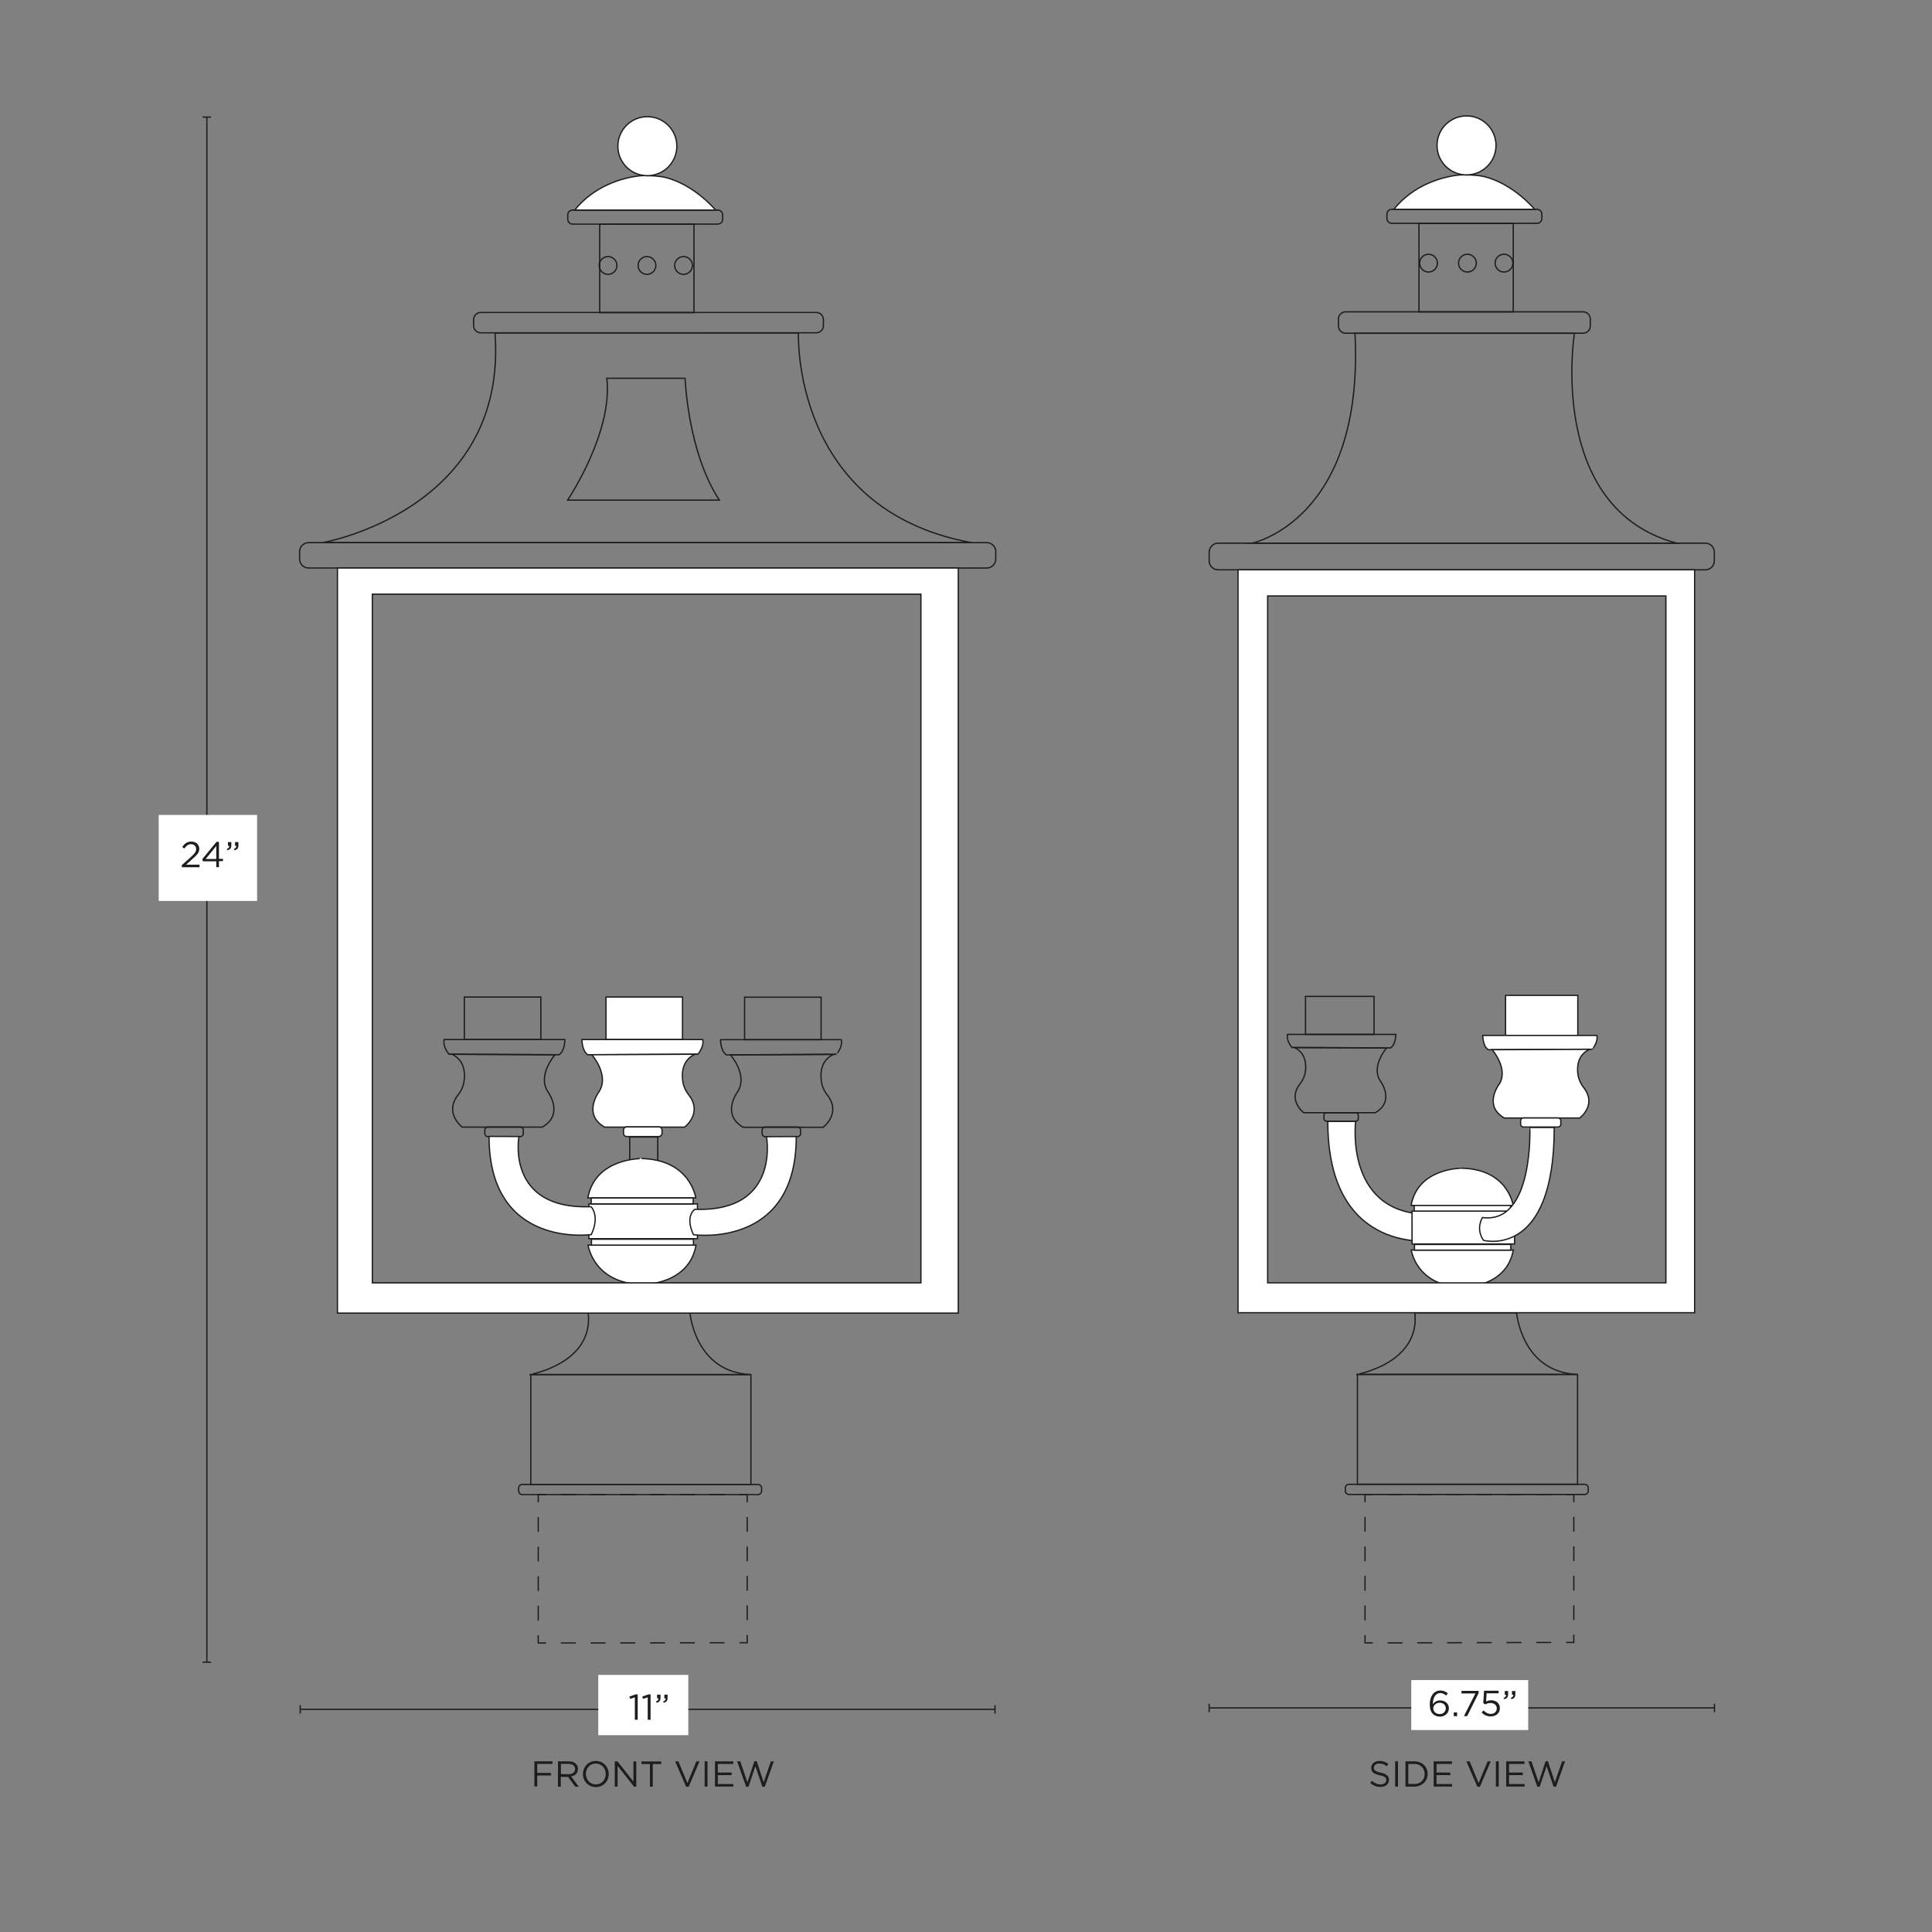 <svg xml:space="preserve" style="enable-background:new 0 0 1500 1500;" viewBox="0 0 1500 1500" height="1500px" width="1500px" y="0px" x="0px" xmlns:xlink="http://www.w3.org/1999/xlink" xmlns="http://www.w3.org/2000/svg" id="Capa_1" version="1.1">
<rect x="0" y="0" width="1500" height="1500" fill="#808080" stroke="none"/>
<style type="text/css">
	.st0{fill:none;stroke:#1D1D1B;stroke-miterlimit:10;}
	.st1{fill:#FFFFFF;stroke:#1D1D1B;stroke-miterlimit:10;}
	.st2{fill:#1D1D1B;}
	.st3{fill:#FFFFFF;}
	.st4{fill:none;stroke:#1D1D1B;stroke-miterlimit:10;stroke-dasharray:11.442,11.442;}
	.st5{fill:none;stroke:#1D1D1B;stroke-miterlimit:10;stroke-dasharray:11.549,11.549;}
	.st6{fill:none;stroke:#1D1D1B;stroke-miterlimit:10;stroke-dasharray:11.47,11.47;}
</style>
<rect height="38.8" width="21.8" class="st0" y="882.8" x="488.9"></rect>
<g>
	<path d="M1052.5,870.6l-21.6,0c-0.1,106.3,84.2,92.5,84.2,92.5c7.2-17.8-1.7-20.4-1.7-20.4
		C1043.2,945.7,1052.5,870.6,1052.5,870.6z" class="st1"></path>
	<rect height="29.5" width="53.2" class="st0" y="773.6" x="1013.6"></rect>
	<path d="M999.6,803.1c-1,5.2,3.5,10.2,3.5,10.2l76.5,0.3c4.1-2.4,4.1-10.5,4.1-10.5L999.6,803.1L999.6,803.1z" class="st0"></path>
	<path d="M1005,813.3c8.3,4,9.2,12,8.6,17.9c-0.4,3.8-1.9,7.3-4.2,10.2c-10.1,12.9,2.8,22.5,2.8,22.5h55.6
		c14.7-8.5,5.3-22.7,3.8-24.8c-0.1-0.2-0.3-0.4-0.4-0.6c-6.5-11.3,5.4-24.9,5.4-24.9L1005,813.3L1005,813.3z" class="st0"></path>
	<path d="M1027.9,868.4V866c0-1.2,0.9-2.1,2.1-2.1h22.5c1.2,0,2.1,0.9,2.1,2.1v2.4c0,1.2-0.9,2.1-2.1,2.1H1030
		C1028.9,870.6,1027.9,869.6,1027.9,868.4z" class="st0"></path>
</g>
<path d="M540.4,966.7h-83.8c0,0,4,29.7,42,30.6C498.6,997.3,534.9,997.9,540.4,966.7z" class="st1"></path>
<rect height="27" width="84.3" class="st1" y="934.7" x="457.2"></rect>
<path d="M444.6,163.1h112.7c2.1,0,3.8,1.7,3.8,3.8v3.3c0,2.1-1.7,3.8-3.8,3.8H444.6c-2.1,0-3.8-1.7-3.8-3.8v-3.3
	C440.7,164.8,442.4,163.1,444.6,163.1z" class="st0"></path>
<path d="M446.2,163.1h109.4c0,0-16.4-19.8-39.2-25.4c-5.1-1.2-15.5-1.7-20.7-1.1C482.7,138.2,461.1,144.5,446.2,163.1
	L446.2,163.1z" class="st1"></path>
<rect height="68.6" width="73.2" class="st0" y="174.1" x="465.6"></rect>
<path d="M373.3,242.6h260.4c3.1,0,5.6,2.5,5.6,5.6v4.6c0,3.1-2.5,5.6-5.6,5.6H373.3c-3.1,0-5.6-2.5-5.6-5.6v-4.6
	C367.7,245.2,370.2,242.6,373.3,242.6z" class="st0"></path>
<path d="M471.1,293.7h60.8c0,0,2,57.1,26.6,94.6H440.7C440.7,388.3,476.1,335.7,471.1,293.7L471.1,293.7z" class="st0"></path>
<path d="M384.3,258.5h235.6c0,0-5.7,137.1,134.3,162.8H250.6C250.6,421.3,394.6,396.1,384.3,258.5z" class="st0"></path>
<path d="M239.6,421.3h526.5c3.9,0,7,3.1,7,7v5.7c0,3.9-3.1,7-7,7H239.6c-3.9,0-7-3.1-7-7v-5.7
	C232.6,424.4,235.8,421.3,239.6,421.3z" class="st0"></path>
<rect height="33" width="59.4" class="st0" y="774.1" x="360.5"></rect>
<path d="M344.8,807.1h93.8c0,0,0,9-4.6,11.8l-85.4-0.4C348.6,818.5,343.6,812.9,344.8,807.1L344.8,807.1z" class="st0"></path>
<path d="M350.9,818.5l80,0.4c0,0-13.3,15.1-6.1,27.8c0.1,0.2,0.3,0.4,0.4,0.7c1.7,2.3,12.2,18.3-4.2,27.7h-62.1
	c0,0-14.4-10.7-3.2-25.1c2.6-3.3,4.3-7.2,4.7-11.4C361.2,831.8,360.1,822.9,350.9,818.5L350.9,818.5z" class="st0"></path>
<path d="M378.8,875h25.1c1.3,0,2.4,1.1,2.4,2.4v2.7c0,1.3-1.1,2.4-2.4,2.4h-25.1c-1.3,0-2.4-1.1-2.4-2.4v-2.7
	C376.4,876.1,377.5,875,378.8,875z" class="st0"></path>
<path d="M402.9,882.4c0,0-10.5,57,56,54.5c0,0,7.1,6.9,0.2,21.6c0,0-79.5,11.4-79.4-76.2L402.9,882.4L402.9,882.4z" class="st1"></path>
<rect height="33" width="59.4" class="st0" y="774.2" x="578.1"></rect>
<path d="M653.2,807.2h-93.8c0,0,0,9,4.6,11.8l85.4-0.4C649.4,818.6,654.4,813,653.2,807.2L653.2,807.2z" class="st0"></path>
<path d="M647.1,818.6l-80,0.4c0,0,13.3,15.1,6.1,27.8c-0.1,0.2-0.3,0.4-0.4,0.7c-1.7,2.3-12.2,18.3,4.2,27.7h62.1
	c0,0,14.4-10.7,3.2-25.1c-2.6-3.3-4.3-7.2-4.7-11.4C636.8,831.9,637.9,823,647.1,818.6L647.1,818.6z" class="st0"></path>
<path d="M619.2,882.5h-25.1c-1.3,0-2.4-1.1-2.4-2.4v-2.7c0-1.3,1.1-2.4,2.4-2.4h25.1c1.3,0,2.4,1.1,2.4,2.4v2.7
	C621.6,881.5,620.5,882.5,619.2,882.5z" class="st0"></path>
<path d="M595.1,882.5c0,0,11,58.9-55.6,56.4c0,0-8,5-1.1,19.7c0,0,80,11.4,79.8-76.2L595.1,882.5L595.1,882.5z" class="st1"></path>
<path d="M456.4,930.1h83.8c0,0-4-29.7-42-30.6C498.3,899.5,462,898.9,456.4,930.1L456.4,930.1z" class="st1"></path>
<rect height="4.6" width="79.2" class="st1" y="930.1" x="459"></rect>
<rect height="4.6" width="79.2" class="st1" y="962.1" x="459.2"></rect>
<g>
	<line y2="1290.5" x2="160.6" y1="90.9" x1="160.6" class="st0"></line>
	<rect height="1" width="6.5" class="st2" y="90.4" x="157.3"></rect>
	<rect height="1" width="6.5" class="st2" y="1290" x="157.3"></rect>
</g>
<rect height="66.8" width="76.4" class="st3" y="632.7" x="123.2"></rect>
<g>
	<path d="M141.1,671.7l7.1-6.3c3-2.7,4.1-4.2,4.1-6.2c0-2.3-1.8-3.8-3.9-3.8c-2.2,0-3.7,1.2-5.3,3.4l-1.6-1.2
		c1.8-2.6,3.6-4.2,7.1-4.2s6.1,2.3,6.1,5.5v0.1c0,2.9-1.5,4.6-5,7.6l-5.2,4.7h10.4v2h-13.7L141.1,671.7L141.1,671.7z" class="st2"></path>
	<path d="M167.9,668.7h-10.3l-0.6-1.6l11.1-13.5h1.9v13.2h3.1v1.8h-3.1v4.7h-2.1L167.9,668.7L167.9,668.7z M167.9,666.9
		v-10.1l-8.2,10.1H167.9z" class="st2"></path>
	<path d="M176.1,659.1c1.4-0.5,2-1.2,1.9-2.4h-1v-2.9h2.6v2.5c0,2.3-1,3.4-3.1,3.8L176.1,659.1L176.1,659.1z
		 M181.6,659.1c1.4-0.5,2-1.2,1.9-2.4h-1v-2.9h2.6v2.5c0,2.3-0.9,3.4-3.1,3.8L181.6,659.1L181.6,659.1z" class="st2"></path>
</g>
<g>
	<line y2="1327.1" x2="772.5" y1="1327.1" x1="233.1" class="st0"></line>
	<rect height="6.5" width="1" class="st2" y="1323.9" x="232.6"></rect>
	<rect height="6.5" width="1" class="st2" y="1323.9" x="772"></rect>
</g>
<rect height="46.8" width="69.9" class="st3" y="1300.4" x="464.5"></rect>
<g>
	<path d="M492.9,1317.8l-3.7,1.2l-0.5-1.8l4.8-1.7h1.6v19.7h-2.2V1317.8L492.9,1317.8z" class="st2"></path>
	<path d="M502.9,1317.8l-3.7,1.2l-0.5-1.8l4.8-1.7h1.6v19.7h-2.2V1317.8L502.9,1317.8z" class="st2"></path>
	<path d="M509.3,1321c1.4-0.5,2-1.2,1.9-2.4h-1v-2.9h2.6v2.5c0,2.3-1,3.4-3.1,3.8L509.3,1321L509.3,1321z M514.9,1321
		c1.4-0.5,2-1.2,1.9-2.4h-1v-2.9h2.5v2.5c0,2.3-1,3.4-3.1,3.8L514.9,1321L514.9,1321z" class="st2"></path>
</g>
<circle r="22.9" cy="113.5" cx="502.6" class="st1"></circle>
<path d="M456.7,1019.4h79c0,0,3.8,45.7,46.8,47.8h-171C411.5,1067.2,460.9,1058.7,456.7,1019.4L456.7,1019.4z" class="st0"></path>
<rect height="85.3" width="170.9" class="st0" y="1067.2" x="412.1"></rect>
<path d="M405.5,1152.5h183c1.5,0,2.8,1.3,2.8,2.8v2.3c0,1.5-1.3,2.8-2.8,2.8h-183c-1.5,0-2.8-1.3-2.8-2.8v-2.3
	C402.7,1153.8,403.9,1152.5,405.5,1152.5z" class="st0"></path>
<g>
	<g>
		<polyline points="574.1,1275.4 580.1,1275.4 580.1,1269.4" class="st0"></polyline>
		<line y2="1172.1" x2="580.1" y1="1257.9" x1="580.1" class="st4"></line>
		<polyline points="580.1,1166.4 580.1,1160.4 574.1,1160.4" class="st0"></polyline>
		<line y2="1160.4" x2="429.7" y1="1160.4" x1="562.5" class="st5"></line>
		<polyline points="423.9,1160.4 417.9,1160.4 417.9,1166.4" class="st0"></polyline>
		<line y2="1263.9" x2="417.9" y1="1177.9" x1="417.9" class="st6"></line>
		<polyline points="417.9,1269.6 417.9,1275.6 423.9,1275.6" class="st0"></polyline>
		<polyline points="435.5,1275.6 452.8,1275.6 560.7,1275.4 568.3,1275.4" class="st5"></polyline>
	</g>
</g>
<g>
	<path d="M414.9,1367.5h14.1v2h-11.9v7h10.6v2h-10.6v8.5h-2.2V1367.5L414.9,1367.5z" class="st2"></path>
	<path d="M433.2,1367.5h8.4c2.4,0,4.3,0.7,5.6,2c1,0.9,1.5,2.3,1.5,3.9v0.1c0,3.2-2.2,5.2-5.3,5.7l6,8h-2.7l-5.7-7.6
		h-5.6v7.6h-2.2V1367.5z M441.5,1377.5c2.9,0,5-1.5,5-4v-0.1c0-2.4-1.9-3.9-5-3.9h-6v7.9L441.5,1377.5L441.5,1377.5z" class="st2"></path>
	<path d="M452.6,1377.4L452.6,1377.4c0-5.5,4.1-10.2,10-10.2s10,4.7,10,10.1v0.1c0,5.4-4.1,10.1-10,10.1
		S452.6,1382.8,452.6,1377.4z M470.3,1377.4L470.3,1377.4c0-4.5-3.2-8.2-7.7-8.2s-7.7,3.6-7.7,8v0.1c0,4.4,3.2,8.1,7.7,8.1
		S470.3,1381.8,470.3,1377.4z" class="st2"></path>
	<path d="M477.3,1367.5h2.1l12.4,15.7v-15.7h2.2v19.6h-1.8l-12.7-16.1v16.1h-2.2V1367.5z" class="st2"></path>
	<path d="M504.6,1369.6H498v-2h15.4v2h-6.6v17.6h-2.2L504.6,1369.6L504.6,1369.6z" class="st2"></path>
	<path d="M524.2,1367.5h2.5l7,16.9l7-16.9h2.4l-8.4,19.7h-2L524.2,1367.5L524.2,1367.5z" class="st2"></path>
	<path d="M547.1,1367.5h2.2v19.6h-2.2V1367.5z" class="st2"></path>
	<path d="M555.1,1367.5h14.2v2h-12v6.7H568v2h-10.7v6.9h12.1v2h-14.3L555.1,1367.5L555.1,1367.5z" class="st2"></path>
	<path d="M572.3,1367.5h2.4l5.6,16.3l5.4-16.4h1.8l5.4,16.4l5.6-16.3h2.3l-7,19.7h-1.9l-5.4-15.9l-5.4,15.9h-1.8
		L572.3,1367.5L572.3,1367.5z" class="st2"></path>
</g>
<g>
	<path d="M1063.8,1384.2l1.4-1.6c2,1.8,4,2.8,6.7,2.8s4.4-1.4,4.4-3.3v-0.1c0-1.8-1-2.9-5.1-3.7c-4.5-1-6.6-2.4-6.6-5.7
		v-0.1c0-3.1,2.7-5.3,6.4-5.3c2.9,0,4.9,0.8,6.9,2.4l-1.3,1.7c-1.8-1.5-3.6-2.1-5.7-2.1c-2.6,0-4.2,1.4-4.2,3.2v0.1
		c0,1.8,1,2.9,5.3,3.8c4.4,0.9,6.4,2.6,6.4,5.5v0.1c0,3.4-2.8,5.5-6.7,5.5C1068.7,1387.4,1066.1,1386.3,1063.8,1384.2L1063.8,1384.2
		z" class="st2"></path>
	<path d="M1083.2,1367.5h2.2v19.6h-2.2V1367.5z" class="st2"></path>
	<path d="M1091.2,1367.5h6.8c6.2,0,10.4,4.2,10.4,9.7v0.1c0,5.5-4.3,9.8-10.4,9.8h-6.8V1367.5L1091.2,1367.5z
		 M1098,1385.1c5,0,8.1-3.4,8.1-7.7v-0.1c0-4.3-3.2-7.8-8.1-7.8h-4.6v15.5L1098,1385.1L1098,1385.1z" class="st2"></path>
	<path d="M1113.1,1367.5h14.2v2h-12v6.7h10.7v2h-10.7v6.9h12.1v2h-14.3V1367.5L1113.1,1367.5z" class="st2"></path>
	<path d="M1138.5,1367.5h2.5l7,16.9l7-16.9h2.4l-8.4,19.7h-2L1138.5,1367.5L1138.5,1367.5z" class="st2"></path>
	<path d="M1161.4,1367.5h2.2v19.6h-2.2V1367.5z" class="st2"></path>
	<path d="M1169.4,1367.5h14.2v2h-12v6.7h10.7v2h-10.7v6.9h12.1v2h-14.3V1367.5L1169.4,1367.5z" class="st2"></path>
	<path d="M1186.6,1367.5h2.4l5.6,16.3l5.4-16.4h1.8l5.4,16.4l5.6-16.3h2.3l-7,19.7h-1.9l-5.4-15.9l-5.4,15.9h-1.8
		L1186.6,1367.5L1186.6,1367.5z" class="st2"></path>
</g>
<path d="M1174.9,970.5h-79.2c0,0,3.8,28,39.7,28.9C1135.4,999.4,1169.7,1000,1174.9,970.5L1174.9,970.5z" class="st1"></path>
<rect height="25.5" width="79.6" class="st1" y="940.3" x="1096.3"></rect>
<path d="M1044.8,242.1h184.3c3.1,0,5.6,2.5,5.6,5.6v5.4c0,3.1-2.5,5.6-5.6,5.6h-184.3c-3.1,0-5.6-2.5-5.6-5.6v-5.4
	C1039.1,244.6,1041.7,242.1,1044.8,242.1z" class="st0"></path>
<path d="M1052,258.8h170.4c0,0-21.9,135.8,79.3,162.9H972.1C972.1,421.7,1059.4,403.9,1052,258.8z" class="st0"></path>
<path d="M945.8,421.7H1324c3.9,0,7,3.1,7,7v6.7c0,3.9-3.1,7-7,7H945.8c-3.9,0-7-3.1-7-7v-6.7
	C938.9,424.9,942,421.7,945.8,421.7z" class="st0"></path>
<path d="M1095.6,935.9h79.2c0,0-3.8-28-39.7-28.9C1135.1,907,1100.8,906.5,1095.6,935.9L1095.6,935.9z" class="st1"></path>
<rect height="4.4" width="74.8" class="st1" y="935.9" x="1098"></rect>
<rect height="4.4" width="74.8" class="st1" y="966.2" x="1098.2"></rect>
<path d="M961.2,442.4v576.8h354.5V442.4H961.2z M1293.4,996H984.2V462.7h309.2V996z" class="st1"></path>
<g>
	<line y2="1326" x2="1331.1" y1="1326" x1="938.8" class="st0"></line>
	<rect height="6.5" width="1" class="st2" y="1322.8" x="938.3"></rect>
	<rect height="6.5" width="1" class="st2" y="1322.8" x="1330.6"></rect>
</g>
<rect height="38.8" width="90.8" class="st3" y="1304.4" x="1095.7"></rect>
<g>
	<path d="M1112.6,1330.8c-1.6-1.6-2.5-3.6-2.5-7.6v-0.1c0-6,3-10.6,8.2-10.6c2.3,0,4.1,0.8,5.8,2.2l-1.3,1.7
		c-1.5-1.2-2.8-1.9-4.6-1.9c-3.6,0-5.8,3.6-5.7,8.7c1.1-1.6,2.7-3,5.6-3c3.6,0,6.8,2.3,6.8,6v0.1c0,3.8-3.1,6.5-7,6.5
		C1115.6,1332.7,1113.8,1332,1112.6,1330.8L1112.6,1330.8z M1122.5,1326.3L1122.5,1326.3c0-2.5-2-4.3-4.8-4.3s-4.9,2.1-4.9,4.3v0.1
		c0,2.5,2.1,4.4,5,4.4S1122.5,1328.8,1122.5,1326.3L1122.5,1326.3z" class="st2"></path>
	<path d="M1128.7,1329.5h2.6v2.9h-2.6V1329.5z" class="st2"></path>
	<path d="M1145.5,1314.8h-10.8v-2h13.3v1.7l-8.9,17.9h-2.5L1145.5,1314.8L1145.5,1314.8z" class="st2"></path>
	<path d="M1150.3,1329.6l1.5-1.6c1.7,1.7,3.6,2.7,5.6,2.7c2.8,0,4.7-1.8,4.7-4.3v-0.1c0-2.4-2-4.1-4.9-4.1
		c-1.7,0-3,0.5-4.1,1.1l-1.5-1l0.6-9.6h11.3v2h-9.3l-0.4,6.3c1.2-0.5,2.2-0.9,3.9-0.9c3.8,0,6.8,2.3,6.8,6v0.1c0,3.8-2.9,6.4-7,6.4
		C1154.5,1332.7,1152.1,1331.4,1150.3,1329.6L1150.3,1329.6z" class="st2"></path>
	<path d="M1167.4,1318.2c1.4-0.5,2-1.2,1.9-2.4h-1v-2.9h2.6v2.5c0,2.3-1,3.4-3.1,3.8L1167.4,1318.2L1167.4,1318.2z
		 M1173,1318.2c1.4-0.5,2-1.2,1.9-2.4h-1v-2.9h2.6v2.5c0,2.3-0.9,3.4-3.1,3.8L1173,1318.2L1173,1318.2z" class="st2"></path>
</g>
<rect height="33" width="59.4" class="st1" y="774.1" x="470.5"></rect>
<path d="M545.6,807.1h-93.8c0,0,0,9,4.6,11.8l85.4-0.4C541.8,818.5,546.8,812.9,545.6,807.1L545.6,807.1z" class="st1"></path>
<path d="M539.5,818.5l-80,0.4c0,0,13.3,15.1,6.1,27.8c-0.1,0.2-0.3,0.4-0.4,0.7c-1.7,2.3-12.2,18.3,4.2,27.7h62.1
	c0,0,14.4-10.7,3.2-25.1c-2.6-3.3-4.3-7.2-4.7-11.4C529.2,831.8,530.3,822.9,539.5,818.5L539.5,818.5z" class="st1"></path>
<path d="M511.6,882.4h-25.1c-1.3,0-2.4-1.1-2.4-2.4v-2.7c0-1.3,1.1-2.4,2.4-2.4h25.1c1.3,0,2.4,1.1,2.4,2.4v2.7
	C513.9,881.3,512.9,882.4,511.6,882.4z" class="st1"></path>
<path d="M1080.6,162.5h112.7c2.1,0,3.8,1.7,3.8,3.8v3.3c0,2.1-1.7,3.8-3.8,3.8h-112.7c-2.1,0-3.8-1.7-3.8-3.8v-3.3
	C1076.8,164.2,1078.5,162.5,1080.6,162.5z" class="st0"></path>
<path d="M1082.2,162.5h109.3c0,0-16.4-19.8-39.2-25.4c-5.1-1.2-15.5-1.7-20.7-1.1
	C1118.7,137.6,1097.1,143.9,1082.2,162.5L1082.2,162.5z" class="st1"></path>
<rect height="68.6" width="73.2" class="st0" y="173.5" x="1101.7"></rect>
<circle r="22.9" cy="112.9" cx="1138.6" class="st1"></circle>
<g>
	<rect height="31.1" width="56.1" class="st1" y="772.8" x="1168.9"></rect>
	<path d="M1239.8,803.9h-88.6c0,0,0,8.5,4.3,11.1l80.6-0.4C1236.2,814.7,1240.9,809.4,1239.8,803.9L1239.8,803.9z" class="st1"></path>
	<path d="M1234.1,814.7l-75.6,0.3c0,0,12.6,14.3,5.8,26.2c-0.1,0.2-0.3,0.4-0.4,0.6c-1.6,2.2-11.5,17.2,4,26.2h58.6
		c0,0,13.7-10.1,3-23.7c-2.4-3.1-4-6.8-4.5-10.8C1224.3,827.3,1225.3,818.8,1234.1,814.7L1234.1,814.7z" class="st1"></path>
	<path d="M1209.7,875h-27c-1.2,0-2.1-0.9-2.1-2.1v-2.8c0-1.2,0.9-2.1,2.1-2.1h27c1.2,0,2.1,0.9,2.1,2.1v2.8
		C1211.8,874.1,1210.8,875,1209.7,875z" class="st1"></path>
</g>
<path d="M262,441v578.5h482V441H262z M715,996H289.1V461.3H715V996L715,996z" class="st1"></path>
<path d="M1098.5,1019.3h79c0,0,3.8,45.7,46.8,47.8h-170.9C1053.3,1067.1,1102.7,1058.6,1098.5,1019.3z" class="st0"></path>
<rect height="85.3" width="170.9" class="st0" y="1067.1" x="1053.9"></rect>
<path d="M1047.3,1152.4h183c1.5,0,2.8,1.3,2.8,2.8v2.3c0,1.5-1.3,2.8-2.8,2.8h-183c-1.5,0-2.8-1.3-2.8-2.8v-2.3
	C1044.5,1153.6,1045.8,1152.4,1047.3,1152.4z" class="st0"></path>
<g>
	<g>
		<polyline points="1215.9,1275.2 1221.9,1275.2 1221.9,1269.2" class="st0"></polyline>
		<line y2="1172" x2="1221.9" y1="1257.8" x1="1221.9" class="st4"></line>
		<polyline points="1221.9,1166.3 1221.9,1160.3 1215.9,1160.3" class="st0"></polyline>
		<line y2="1160.3" x2="1071.5" y1="1160.3" x1="1204.3" class="st5"></line>
		<polyline points="1065.8,1160.3 1059.8,1160.3 1059.8,1166.3" class="st0"></polyline>
		<line y2="1263.8" x2="1059.8" y1="1177.7" x1="1059.8" class="st6"></line>
		<polyline points="1059.8,1269.5 1059.8,1275.5 1065.8,1275.5" class="st0"></polyline>
		<polyline points="1077.3,1275.5 1094.7,1275.5 1202.5,1275.2 1210.1,1275.2" class="st5"></polyline>
	</g>
</g>
<path d="M1151,945.3c0,0-5.6,8.4,0.8,17.7c0,0,55,15,54.9-87.6l-18.9,0C1187.7,875.5,1190.9,950.6,1151,945.3z" class="st1"></path>
<g>
	<circle r="6.9" cy="206.1" cx="472.1" class="st0"></circle>
	<circle r="6.9" cy="206.1" cx="502.3" class="st0"></circle>
	<circle r="6.9" cy="206.1" cx="530.7" class="st0"></circle>
</g>
<g>
	<circle r="6.9" cy="204.3" cx="1109.1" class="st0"></circle>
	<circle r="6.9" cy="204.3" cx="1139.3" class="st0"></circle>
	<circle r="6.9" cy="204.3" cx="1167.7" class="st0"></circle>
</g>
</svg>
